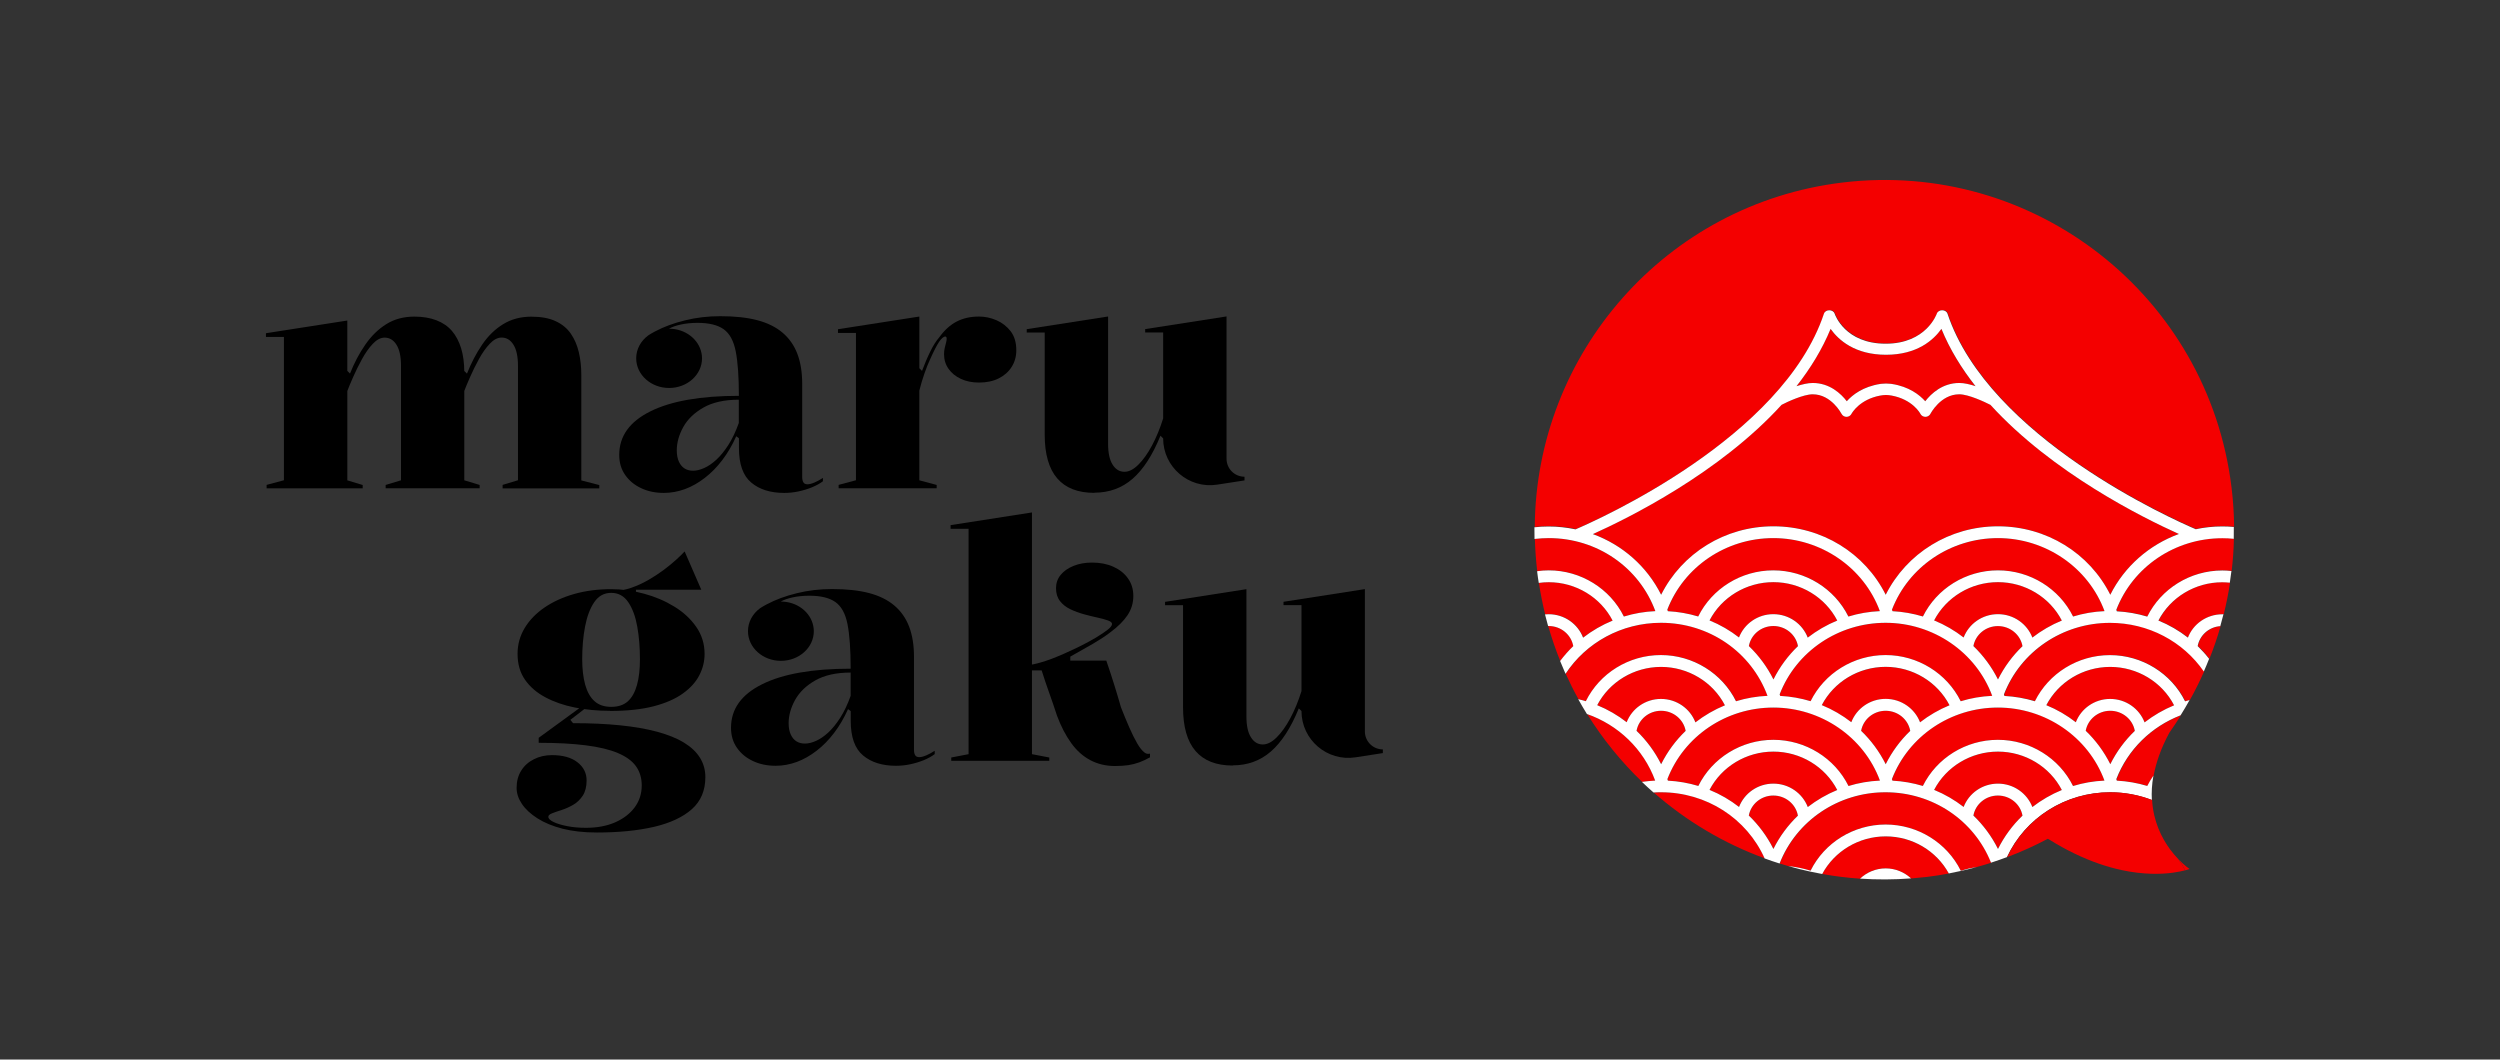 <svg viewBox="0 0 420 178" xmlns="http://www.w3.org/2000/svg" id="Warstwa_1"><rect x="0" y="0" width="420" height="178" fill="#333333" stroke="none"/><defs><style>.cls-1{fill:none;}.cls-1,.cls-2,.cls-3,.cls-4{stroke-width:0px;}.cls-2{fill:#000;}.cls-3{fill:#fff;}.cls-4{fill:#f40000;}</style></defs><path d="M334.7,145.38c-.05-.15-.11-.29-.17-.44-.79.25-1.59.49-2.4.71.84-.14,1.7-.23,2.57-.27Z" class="cls-1"></path><path d="M298.98,145.13c.03.09.06.17.09.26.46.02.91.06,1.37.12-.48-.14-.96-.28-1.43-.43,0,.02-.02.04-.02.05Z" class="cls-1"></path><path d="M365.97,144.35c.43.59.81,1.21,1.14,1.87.48-.13.73-.23.73-.23,0,0-.82-.55-1.87-1.64Z" class="cls-4"></path><path d="M316.79,133.1c-7.93,0-14.98,4.78-17.79,11.97.47.15.95.29,1.43.43,1.28.15,2.54.41,3.75.77,2.32-4.69,7.22-7.75,12.61-7.75s10.3,3.07,12.62,7.76c.89-.27,1.79-.48,2.72-.63.81-.22,1.61-.46,2.4-.71-2.84-7.13-9.81-11.83-17.73-11.83Z" class="cls-4"></path><path d="M279.06,133.1c-.42,0-.83.02-1.24.04,5.46,4.79,11.79,8.56,18.67,11.07-3.01-6.72-9.77-11.12-17.43-11.12Z" class="cls-4"></path><path d="M260.2,105.17s-.07,0-.1,0c.57,2.01,1.25,3.97,2.02,5.88.67-.89,1.41-1.73,2.21-2.5-.34-1.92-2.06-3.38-4.13-3.38Z" class="cls-4"></path><path d="M265.98,107.12c1.51-1.17,3.17-2.14,4.96-2.87-2.03-3.91-6.18-6.45-10.73-6.45-.57,0-1.13.04-1.68.12.28,1.8.63,3.57,1.06,5.3.2-.02.41-.03.62-.03,2.64,0,4.9,1.64,5.78,3.94Z" class="cls-4"></path><path d="M272.81,103.58c1.69-.52,3.47-.83,5.29-.91-2.72-7.38-9.82-12.27-17.9-12.27-.79,0-1.57.05-2.34.14.05,1.79.18,3.6.39,5.42.64-.09,1.29-.14,1.95-.14,5.4,0,10.3,3.07,12.62,7.76Z" class="cls-4"></path><path d="M279.06,110.05c5.4,0,10.3,3.07,12.62,7.76,1.69-.52,3.47-.83,5.29-.91-2.72-7.38-9.82-12.27-17.9-12.27-6.6,0-12.59,3.31-16.03,8.57.66,1.46,1.37,2.88,2.14,4.26.43.1.86.21,1.28.34,2.32-4.69,7.22-7.75,12.61-7.75Z" class="cls-4"></path><path d="M266.64,119.95c2.61,4.2,5.72,8.03,9.25,11.42.73-.11,1.47-.19,2.22-.22-1.97-5.33-6.21-9.36-11.47-11.19Z" class="cls-4"></path><path d="M316.79,140.51c-4.51,0-8.61,2.48-10.66,6.32,2.09.38,4.22.64,6.37.79,1.11-1.06,2.63-1.72,4.3-1.72s3.15.64,4.26,1.68c.87-.07,1.73-.15,2.6-.25,1.27-.15,2.51-.35,3.75-.58-2.07-3.78-6.14-6.23-10.61-6.23Z" class="cls-4"></path><path d="M279.06,119.4c-2.06,0-3.77,1.45-4.12,3.36,1.67,1.61,3.07,3.5,4.13,5.61,1.06-2.11,2.46-3.99,4.12-5.6-.34-1.92-2.06-3.38-4.13-3.38Z" class="cls-4"></path><path d="M316.79,119.4c-2.06,0-3.77,1.45-4.12,3.36,1.67,1.61,3.07,3.5,4.13,5.61,1.06-2.11,2.46-3.99,4.12-5.6-.34-1.92-2.06-3.38-4.13-3.38Z" class="cls-4"></path><path d="M355.58,130.89c.03.09.06.17.09.26,1.76.09,3.48.39,5.11.89.3-.61.64-1.18,1.03-1.73.4-2.18,1.22-4.59,2.65-7.23.67-.95,1.32-1.92,1.93-2.91-4.9,1.89-8.87,5.73-10.8,10.72Z" class="cls-4"></path><path d="M335.66,126.27c-4.56,0-8.7,2.53-10.73,6.43,1.79.73,3.45,1.7,4.96,2.87.88-2.29,3.14-3.92,5.77-3.92s4.9,1.64,5.78,3.94c1.51-1.17,3.17-2.14,4.96-2.87-2.03-3.91-6.18-6.45-10.73-6.45Z" class="cls-4"></path><path d="M335.66,133.64c-2.06,0-3.77,1.45-4.12,3.36,1.67,1.61,3.07,3.5,4.13,5.61,1.06-2.11,2.46-3.99,4.12-5.6-.34-1.92-2.06-3.38-4.13-3.38Z" class="cls-4"></path><path d="M284.84,121.36c1.51-1.17,3.17-2.14,4.96-2.87-2.03-3.91-6.18-6.45-10.73-6.45s-8.7,2.53-10.73,6.43c1.79.73,3.45,1.7,4.96,2.87.88-2.29,3.14-3.92,5.77-3.92s4.9,1.64,5.78,3.94Z" class="cls-4"></path><path d="M297.93,126.27c-4.56,0-8.7,2.53-10.73,6.43,1.79.73,3.45,1.7,4.96,2.87.88-2.29,3.14-3.92,5.77-3.92s4.9,1.64,5.78,3.94c1.51-1.17,3.17-2.14,4.96-2.87-2.03-3.91-6.18-6.45-10.73-6.45Z" class="cls-4"></path><path d="M297.93,118.87c-7.95,0-15.02,4.81-17.81,12.02.03.09.06.17.09.26,1.76.09,3.48.39,5.11.89,2.32-4.69,7.22-7.75,12.61-7.75s10.3,3.07,12.62,7.76c1.69-.52,3.47-.83,5.29-.91-2.72-7.38-9.82-12.27-17.9-12.27Z" class="cls-4"></path><path d="M297.93,133.64c-2.06,0-3.77,1.45-4.12,3.36,1.67,1.61,3.07,3.5,4.13,5.61,1.06-2.11,2.46-3.99,4.12-5.6-.34-1.92-2.06-3.38-4.13-3.38Z" class="cls-4"></path><path d="M310.25,67.41c.94-1.06,2.73-2.47,5.64-2.91l.15-.02c.53-.06,1.07-.06,1.6,0l.15.02c2.92.45,4.7,1.85,5.64,2.91.98-1.28,2.88-3.07,5.73-3.07.82,0,1.79.24,2.72.54-2.35-2.99-4.33-6.21-5.73-9.63-1.32,1.86-4.07,4.35-9.31,4.35s-7.99-2.49-9.31-4.35c-1.4,3.43-3.38,6.64-5.73,9.63.93-.31,1.9-.54,2.72-.54,2.85,0,4.74,1.8,5.73,3.07Z" class="cls-4"></path><path d="M335.66,90.4c-7.95,0-15.02,4.81-17.81,12.02.03.09.06.17.09.26,1.76.09,3.48.4,5.11.89,2.32-4.69,7.22-7.75,12.61-7.75s10.3,3.07,12.62,7.76c1.69-.52,3.47-.83,5.29-.91-2.72-7.38-9.82-12.27-17.9-12.27Z" class="cls-4"></path><path d="M279.07,99.91c3.5-6.97,10.77-11.5,18.86-11.5s15.38,4.51,18.87,11.5c3.5-6.97,10.77-11.5,18.86-11.5s15.38,4.51,18.87,11.5c2.39-4.77,6.55-8.39,11.53-10.21-6.03-2.71-21.25-10.27-31.66-21.69-.94-.5-3.7-1.78-5.24-1.78-3.14,0-4.82,3.24-4.84,3.27-.16.32-.49.52-.85.52h0c-.36,0-.68-.2-.85-.52-.06-.11-1.34-2.41-4.84-3.06-.62-.12-1.26-.12-1.88,0-3.51.65-4.79,2.96-4.85,3.07-.16.31-.49.51-.84.51h0c-.36,0-.68-.2-.84-.52-.02-.03-1.7-3.27-4.84-3.27-1.54,0-4.3,1.29-5.24,1.78-10.42,11.44-25.68,19.01-31.69,21.7,4.96,1.82,9.09,5.43,11.47,10.19Z" class="cls-4"></path><path d="M317.85,130.89c.03.09.06.17.09.26,1.76.09,3.48.39,5.11.89,2.32-4.69,7.22-7.75,12.61-7.75s10.3,3.07,12.62,7.76c1.69-.52,3.47-.83,5.29-.91-2.72-7.38-9.82-12.27-17.9-12.27s-15.02,4.81-17.81,12.02Z" class="cls-4"></path><path d="M354.52,117.42c2.64,0,4.9,1.64,5.78,3.94,1.51-1.17,3.17-2.14,4.96-2.87-2.03-3.91-6.18-6.45-10.73-6.45s-8.7,2.53-10.73,6.43c1.79.73,3.45,1.7,4.96,2.87.88-2.29,3.14-3.92,5.77-3.92Z" class="cls-4"></path><path d="M335.66,97.8c-4.56,0-8.7,2.53-10.73,6.43,1.79.73,3.45,1.7,4.96,2.87.88-2.29,3.14-3.92,5.77-3.92s4.9,1.64,5.78,3.94c1.51-1.17,3.17-2.14,4.96-2.87-2.03-3.91-6.18-6.45-10.73-6.45Z" class="cls-4"></path><path d="M335.66,105.17c-2.06,0-3.77,1.45-4.12,3.36,1.67,1.61,3.07,3.5,4.13,5.61,1.06-2.11,2.46-3.99,4.12-5.6-.34-1.92-2.06-3.38-4.13-3.38Z" class="cls-4"></path><path d="M354.52,119.4c-2.06,0-3.77,1.45-4.12,3.36,1.67,1.61,3.07,3.5,4.13,5.61,1.06-2.11,2.46-3.99,4.12-5.6-.34-1.92-2.06-3.38-4.13-3.38Z" class="cls-4"></path><path d="M362.66,104.24c1.79.73,3.45,1.7,4.96,2.87.88-2.29,3.14-3.92,5.77-3.92.07,0,.13,0,.2,0,.43-1.75.79-3.52,1.06-5.32-.42-.04-.84-.07-1.27-.07-4.56,0-8.7,2.53-10.73,6.43Z" class="cls-4"></path><path d="M355.58,102.42c.03.09.06.17.09.26,1.76.09,3.48.4,5.11.89,2.32-4.69,7.22-7.75,12.61-7.75.52,0,1.03.04,1.53.09.21-1.79.34-3.59.38-5.42-.63-.06-1.27-.1-1.92-.1-7.95,0-15.02,4.81-17.81,12.02Z" class="cls-4"></path><path d="M369.27,108.53c.69.66,1.33,1.38,1.92,2.14.71-1.79,1.34-3.62,1.87-5.49-1.91.15-3.47,1.54-3.8,3.35Z" class="cls-4"></path><path d="M264.74,88.89c3.69-1.57,34.79-15.38,41.73-36.23.26-.77,1.54-.77,1.8,0,.07.2,1.81,5.04,8.58,5.04s8.56-4.99,8.58-5.04c.26-.77,1.54-.77,1.8,0,6.93,20.81,37.89,34.58,41.71,36.21,1.45-.31,2.94-.47,4.46-.47.65,0,1.29.03,1.93.09-.02-2.17-.16-4.37-.43-6.58-3.91-32.21-33.18-55.15-65.39-51.24-29.68,3.6-51.48,28.74-51.67,57.86.78-.09,1.57-.13,2.37-.13,1.55,0,3.07.16,4.54.48Z" class="cls-4"></path><path d="M354.52,104.63c-7.95,0-15.02,4.81-17.81,12.02.03.09.06.17.09.26,1.76.09,3.48.39,5.11.89,2.32-4.69,7.22-7.75,12.61-7.75s10.3,3.07,12.62,7.76c.25-.08.5-.14.76-.21.87-1.56,1.67-3.17,2.4-4.81-3.47-5.03-9.3-8.17-15.77-8.17Z" class="cls-4"></path><path d="M297.93,95.82c5.4,0,10.3,3.07,12.62,7.76,1.69-.52,3.47-.83,5.29-.91-2.72-7.38-9.82-12.27-17.9-12.27s-15.02,4.81-17.81,12.02c.03.09.06.17.09.26,1.76.09,3.48.4,5.11.89,2.32-4.69,7.22-7.75,12.61-7.75Z" class="cls-4"></path><path d="M303.71,107.12c1.51-1.17,3.17-2.14,4.96-2.87-2.03-3.91-6.18-6.45-10.73-6.45s-8.7,2.53-10.73,6.43c1.79.73,3.45,1.7,4.96,2.87.88-2.29,3.14-3.92,5.77-3.92s4.9,1.64,5.78,3.94Z" class="cls-4"></path><path d="M334.7,116.91c-2.72-7.38-9.82-12.27-17.9-12.27s-15.02,4.81-17.81,12.02c.03.09.06.17.09.26,1.76.09,3.48.39,5.11.89,2.32-4.69,7.22-7.75,12.61-7.75s10.3,3.07,12.62,7.76c1.69-.52,3.47-.83,5.29-.91Z" class="cls-4"></path><path d="M316.79,112.04c-4.56,0-8.7,2.53-10.73,6.43,1.79.73,3.45,1.7,4.96,2.87.88-2.29,3.14-3.92,5.77-3.92s4.9,1.64,5.78,3.94c1.51-1.17,3.17-2.14,4.96-2.87-2.03-3.91-6.18-6.45-10.73-6.45Z" class="cls-4"></path><path d="M302.06,108.55c-.34-1.92-2.06-3.38-4.13-3.38s-3.77,1.45-4.12,3.36c1.67,1.61,3.07,3.5,4.13,5.61,1.06-2.11,2.46-3.99,4.12-5.6Z" class="cls-4"></path><path d="M257.86,90.54c.77-.09,1.55-.14,2.34-.14,8.09,0,15.18,4.9,17.9,12.27-1.82.08-3.6.39-5.29.91-2.32-4.69-7.22-7.76-12.62-7.76-.66,0-1.31.05-1.95.14,0,.04,0,.08.01.13.07.62.16,1.23.26,1.84.55-.08,1.11-.12,1.68-.12,4.56,0,8.71,2.54,10.73,6.45-1.78.73-3.45,1.7-4.96,2.87-.88-2.3-3.14-3.94-5.78-3.94-.21,0-.42.01-.62.03.16.66.34,1.31.52,1.95.03,0,.07,0,.1,0,2.07,0,3.79,1.46,4.13,3.38-.8.77-1.54,1.61-2.21,2.5.29.72.6,1.44.91,2.15,3.44-5.25,9.43-8.57,16.03-8.57,8.09,0,15.18,4.9,17.9,12.27-1.82.08-3.6.39-5.29.91-2.32-4.69-7.22-7.76-12.62-7.76s-10.29,3.06-12.61,7.75c-.42-.13-.85-.24-1.28-.34.47.84.95,1.67,1.46,2.49,5.25,1.83,9.5,5.86,11.47,11.19-.75.03-1.49.12-2.22.22.63.61,1.28,1.2,1.94,1.78.41-.03.83-.04,1.24-.04,7.66,0,14.42,4.39,17.43,11.12.83.3,1.67.59,2.51.85,2.81-7.19,9.86-11.97,17.79-11.97s14.89,4.71,17.73,11.83c.9-.29,1.79-.6,2.67-.93,3.06-6.59,9.8-10.9,17.33-10.9,2.46,0,4.83.46,7.02,1.3-.07-1.26,0-2.63.26-4.09-.38.55-.73,1.13-1.03,1.73-1.63-.49-3.35-.8-5.11-.89-.03-.09-.06-.17-.09-.26,1.93-4.99,5.91-8.83,10.8-10.72.53-.84,1.03-1.7,1.51-2.56-.25.07-.51.13-.76.21-2.32-4.69-7.22-7.76-12.62-7.76s-10.29,3.06-12.61,7.75c-1.63-.49-3.35-.8-5.11-.89-.03-.09-.06-.17-.09-.26,2.79-7.22,9.86-12.02,17.81-12.02,6.47,0,12.3,3.14,15.77,8.17.31-.7.61-1.41.89-2.13-.59-.76-1.23-1.47-1.92-2.14.33-1.81,1.88-3.21,3.8-3.35.19-.66.36-1.32.53-1.99-.07,0-.13,0-.2,0-2.63,0-4.89,1.63-5.77,3.92-1.5-1.17-3.17-2.14-4.96-2.87,2.03-3.9,6.17-6.43,10.73-6.43.43,0,.85.03,1.27.07.1-.65.19-1.31.27-1.96-.51-.06-1.02-.09-1.53-.09-5.4,0-10.29,3.06-12.61,7.75-1.63-.49-3.35-.8-5.11-.89-.03-.09-.06-.17-.09-.26,2.79-7.22,9.86-12.02,17.81-12.02.65,0,1.29.03,1.92.1.02-.66.02-1.33.01-1.99-.64-.06-1.28-.09-1.93-.09-1.52,0-3.02.16-4.46.47-3.82-1.63-34.77-15.41-41.71-36.21-.26-.77-1.54-.77-1.8,0-.02.05-1.76,5.04-8.58,5.04s-8.51-4.84-8.58-5.04c-.26-.77-1.54-.77-1.8,0-6.95,20.85-38.04,34.65-41.73,36.23-1.47-.31-2.99-.48-4.54-.48-.8,0-1.59.05-2.37.13,0,.66,0,1.33.02,1.99ZM280.2,102.68c-.03-.09-.06-.17-.09-.26,2.79-7.22,9.86-12.02,17.81-12.02s15.18,4.9,17.9,12.27c-1.82.08-3.6.39-5.29.91-2.32-4.69-7.22-7.76-12.62-7.76s-10.29,3.06-12.61,7.75c-1.63-.49-3.35-.8-5.11-.89ZM316.79,110.05c-5.4,0-10.29,3.06-12.61,7.75-1.63-.49-3.35-.8-5.11-.89-.03-.09-.06-.17-.09-.26,2.79-7.22,9.86-12.02,17.81-12.02s15.18,4.9,17.9,12.27c-1.82.08-3.6.39-5.29.91-2.32-4.69-7.22-7.76-12.62-7.76ZM327.53,118.48c-1.78.73-3.45,1.7-4.96,2.87-.88-2.3-3.14-3.94-5.78-3.94s-4.89,1.63-5.77,3.92c-1.5-1.17-3.17-2.14-4.96-2.87,2.03-3.9,6.17-6.43,10.73-6.43s8.71,2.54,10.73,6.45ZM292.16,107.1c-1.5-1.17-3.17-2.14-4.96-2.87,2.03-3.9,6.17-6.43,10.73-6.43s8.71,2.54,10.73,6.45c-1.78.73-3.45,1.7-4.96,2.87-.88-2.3-3.14-3.94-5.78-3.94s-4.89,1.63-5.77,3.92ZM293.81,108.53c.35-1.91,2.06-3.36,4.12-3.36s3.79,1.46,4.13,3.38c-1.67,1.6-3.07,3.49-4.12,5.6-1.06-2.12-2.46-4.01-4.13-5.61ZM273.29,121.34c-1.5-1.17-3.17-2.14-4.96-2.87,2.03-3.9,6.17-6.43,10.73-6.43s8.71,2.54,10.73,6.45c-1.78.73-3.45,1.7-4.96,2.87-.88-2.3-3.14-3.94-5.78-3.94s-4.89,1.63-5.77,3.92ZM274.94,122.77c.35-1.91,2.06-3.36,4.12-3.36s3.79,1.46,4.13,3.38c-1.67,1.6-3.07,3.49-4.12,5.6-1.06-2.12-2.46-4.01-4.13-5.61ZM297.93,142.62c-1.06-2.12-2.46-4.01-4.13-5.61.35-1.91,2.06-3.36,4.12-3.36s3.79,1.46,4.13,3.38c-1.67,1.6-3.07,3.49-4.12,5.6ZM303.71,135.59c-.88-2.3-3.14-3.94-5.78-3.94s-4.89,1.63-5.77,3.92c-1.5-1.17-3.17-2.14-4.96-2.87,2.03-3.9,6.17-6.43,10.73-6.43s8.71,2.54,10.73,6.45c-1.78.73-3.45,1.7-4.96,2.87ZM310.55,132.05c-2.32-4.69-7.22-7.76-12.62-7.76s-10.29,3.06-12.61,7.75c-1.63-.49-3.35-.8-5.11-.89-.03-.09-.06-.17-.09-.26,2.79-7.22,9.86-12.02,17.81-12.02s15.18,4.9,17.9,12.27c-1.82.08-3.6.39-5.29.91ZM312.67,122.77c.35-1.91,2.06-3.36,4.12-3.36s3.79,1.46,4.13,3.38c-1.67,1.6-3.07,3.49-4.12,5.6-1.06-2.12-2.46-4.01-4.13-5.61ZM335.66,142.62c-1.06-2.12-2.46-4.01-4.13-5.61.35-1.91,2.06-3.36,4.12-3.36s3.79,1.46,4.13,3.38c-1.67,1.6-3.07,3.49-4.12,5.6ZM341.44,135.59c-.88-2.3-3.14-3.94-5.78-3.94s-4.89,1.63-5.77,3.92c-1.5-1.17-3.17-2.14-4.96-2.87,2.03-3.9,6.17-6.43,10.73-6.43s8.71,2.54,10.73,6.45c-1.78.73-3.45,1.7-4.96,2.87ZM354.53,128.38c-1.06-2.12-2.46-4.01-4.13-5.61.35-1.91,2.06-3.36,4.12-3.36s3.79,1.46,4.13,3.38c-1.67,1.6-3.07,3.49-4.12,5.6ZM354.52,112.04c4.56,0,8.71,2.54,10.73,6.45-1.78.73-3.45,1.7-4.96,2.87-.88-2.3-3.14-3.94-5.78-3.94s-4.89,1.63-5.77,3.92c-1.5-1.17-3.17-2.14-4.96-2.87,2.03-3.9,6.17-6.43,10.73-6.43ZM353.56,131.14c-1.82.08-3.6.39-5.29.91-2.32-4.69-7.22-7.76-12.62-7.76s-10.29,3.06-12.61,7.75c-1.63-.49-3.35-.8-5.11-.89-.03-.09-.06-.17-.09-.26,2.79-7.22,9.86-12.02,17.81-12.02s15.18,4.9,17.9,12.27ZM335.66,114.15c-1.06-2.12-2.46-4.01-4.13-5.61.35-1.91,2.06-3.36,4.12-3.36s3.79,1.46,4.13,3.38c-1.67,1.6-3.07,3.49-4.12,5.6ZM341.44,107.12c-.88-2.3-3.14-3.94-5.78-3.94s-4.89,1.63-5.77,3.92c-1.5-1.17-3.17-2.14-4.96-2.87,2.03-3.9,6.17-6.43,10.73-6.43s8.71,2.54,10.73,6.45c-1.78.73-3.45,1.7-4.96,2.87ZM348.28,103.58c-2.32-4.69-7.22-7.76-12.62-7.76s-10.29,3.06-12.61,7.75c-1.63-.49-3.35-.8-5.11-.89-.03-.09-.06-.17-.09-.26,2.79-7.22,9.86-12.02,17.81-12.02s15.18,4.9,17.9,12.27c-1.82.08-3.6.39-5.29.91ZM307.54,55.25c1.32,1.86,4.07,4.35,9.31,4.35s7.99-2.49,9.31-4.35c1.4,3.43,3.38,6.64,5.73,9.63-.93-.31-1.9-.54-2.72-.54-2.85,0-4.74,1.8-5.73,3.07-.94-1.06-2.73-2.47-5.64-2.91l-.15-.02c-.53-.06-1.07-.06-1.6,0l-.15.02c-2.92.45-4.7,1.85-5.64,2.91-.98-1.28-2.88-3.07-5.73-3.07-.82,0-1.79.24-2.72.54,2.35-2.99,4.33-6.21,5.73-9.63ZM299.29,68.02c.94-.5,3.7-1.78,5.24-1.78,3.14,0,4.82,3.24,4.84,3.27.16.32.49.52.84.52h0c.36,0,.68-.2.84-.51.06-.11,1.34-2.42,4.85-3.07.62-.12,1.26-.12,1.88,0,3.51.65,4.79,2.95,4.84,3.06.16.32.49.52.85.52h0c.36,0,.68-.2.85-.52.02-.03,1.7-3.27,4.84-3.27,1.54,0,4.3,1.29,5.24,1.78,10.4,11.42,25.63,18.98,31.66,21.69-4.98,1.81-9.14,5.44-11.53,10.21-3.49-6.99-10.72-11.5-18.87-11.5s-15.36,4.53-18.86,11.5c-3.49-6.99-10.72-11.5-18.87-11.5s-15.36,4.53-18.86,11.5c-2.38-4.77-6.5-8.38-11.47-10.19,6-2.7,21.27-10.26,31.69-21.7Z" class="cls-3"></path><path d="M329.41,146.28c-2.32-4.69-7.22-7.76-12.62-7.76s-10.29,3.06-12.61,7.75c-1.21-.37-2.46-.63-3.75-.77,1.21.35,2.44.66,3.69.93.67.14,1.34.28,2.01.4,2.05-3.83,6.15-6.32,10.66-6.32s8.54,2.45,10.61,6.23c1.6-.3,3.18-.66,4.73-1.09-.93.15-1.84.36-2.72.63Z" class="cls-3"></path><path d="M312.5,147.61c2.81.19,5.67.18,8.55-.04-1.11-1.04-2.61-1.68-4.26-1.68s-3.18.66-4.3,1.72Z" class="cls-3"></path><path d="M365.97,144.35c-.43-.45-.9-.99-1.37-1.62-1.43-1.93-2.84-4.71-3.05-8.33-2.18-.84-4.55-1.3-7.02-1.3-7.53,0-14.27,4.31-17.33,10.9,2.36-.89,4.64-1.92,6.84-3.09.49.31.96.6,1.44.87.64.37,1.27.72,1.89,1.04,2.96,1.54,5.68,2.53,8.11,3.13.32.08.63.15.93.22,3.73.8,6.69.71,8.66.44.88-.12,1.57-.28,2.03-.4-.33-.66-.71-1.28-1.14-1.87Z" class="cls-4"></path><path d="M100.23,139.86c-2.17,0-4.08-.22-5.74-.64-1.66-.43-3.06-1.01-4.2-1.74-1.14-.73-2.01-1.53-2.6-2.41-.6-.88-.9-1.78-.9-2.72,0-1.08.25-2.04.76-2.86.5-.82,1.21-1.47,2.13-1.93.91-.47,1.93-.7,3.05-.7,1.83,0,3.26.4,4.28,1.2,1.03.8,1.54,1.82,1.54,3.05,0,1.04-.22,1.89-.64,2.55-.43.65-.96,1.17-1.6,1.54-.64.37-1.28.66-1.93.87-.65.2-1.19.39-1.62.56-.43.17-.64.36-.64.59,0,.3.29.59.87.87.58.28,1.34.51,2.3.7.95.19,2.01.28,3.16.28,1.87,0,3.5-.31,4.9-.92,1.4-.62,2.49-1.46,3.28-2.52.78-1.06,1.18-2.29,1.18-3.67,0-1.27-.33-2.35-.98-3.25-.65-.9-1.67-1.63-3.05-2.21-1.38-.58-3.17-1.01-5.38-1.29-2.2-.28-4.84-.42-7.9-.42v-.84l7.45-5.43.56.34-2.69,2.07.45.56c2.91,0,5.55.12,7.92.36,2.37.24,4.45.61,6.24,1.09,1.79.49,3.29,1.09,4.48,1.82,1.19.73,2.09,1.58,2.69,2.55.6.97.9,2.05.9,3.25,0,2.24-.76,4.03-2.27,5.38-1.51,1.34-3.63,2.33-6.36,2.97-2.73.63-5.94.95-9.63.95ZM102.47,119.42c-2.09,0-4.06-.19-5.91-.56-1.85-.37-3.49-.94-4.93-1.71-1.44-.76-2.58-1.74-3.42-2.94-.84-1.19-1.26-2.65-1.26-4.37,0-1.57.4-3.01,1.2-4.34.8-1.32,1.91-2.47,3.33-3.44,1.42-.97,3.08-1.73,4.98-2.27,1.9-.54,3.98-.81,6.22-.81,1.83,0,3.67.25,5.52.76,1.85.5,3.54,1.22,5.07,2.16,1.53.93,2.76,2.07,3.7,3.42.93,1.34,1.4,2.86,1.4,4.54,0,1.23-.29,2.42-.87,3.56-.58,1.14-1.5,2.17-2.77,3.08-1.27.92-2.91,1.63-4.93,2.16-2.02.52-4.46.78-7.34.78ZM102.7,118.75c1.16,0,2.08-.31,2.77-.92.69-.62,1.2-1.53,1.54-2.74.34-1.21.5-2.66.5-4.34,0-1.98-.15-3.81-.45-5.49-.3-1.68-.8-3.04-1.51-4.09-.71-1.04-1.66-1.57-2.86-1.57s-2.15.52-2.86,1.57c-.71,1.05-1.22,2.41-1.54,4.09-.32,1.68-.48,3.51-.48,5.49,0,1.64.17,3.07.5,4.28.34,1.21.86,2.14,1.57,2.77.71.64,1.64.95,2.8.95ZM106.84,100.15l-3.53-.9c.86,0,1.77-.17,2.74-.5.97-.34,1.91-.76,2.83-1.29.91-.52,1.77-1.08,2.58-1.68.8-.6,1.51-1.18,2.13-1.74.62-.56,1.09-1.03,1.43-1.4l2.8,6.44h-10.98v1.06Z" class="cls-2"></path><path d="M173.37,126.7l2.91.56v.56h-16.47v-.56l2.91-.56v-37.86h-3.02v-.62l13.67-2.13v40.6ZM172.81,112.59v-.84c1.19-.19,2.47-.54,3.84-1.06,1.36-.52,2.81-1.16,4.34-1.9,1.23-.6,2.28-1.16,3.14-1.68.86-.52,1.52-.97,1.99-1.34.47-.37.7-.69.7-.95,0-.22-.23-.42-.7-.59-.47-.17-1.06-.33-1.76-.48-.71-.15-1.47-.34-2.27-.56-.8-.22-1.56-.5-2.27-.84-.71-.34-1.29-.79-1.74-1.37-.45-.58-.67-1.3-.67-2.16s.26-1.6.78-2.24c.52-.63,1.24-1.14,2.16-1.51.91-.37,1.95-.56,3.11-.56,1.34,0,2.54.23,3.58.7,1.05.47,1.87,1.12,2.46,1.96.6.84.9,1.82.9,2.94,0,1.2-.33,2.28-.98,3.25-.65.97-1.63,1.94-2.94,2.91-.78.6-1.74,1.22-2.86,1.88-1.12.65-2.39,1.37-3.81,2.16v.67h6.05c.49,1.42.93,2.78,1.34,4.09.41,1.31.78,2.56,1.12,3.75.48,1.23.95,2.36,1.4,3.39.45,1.03.89,1.91,1.32,2.66.43.75.85,1.27,1.26,1.57.15.11.3.18.45.2.15.02.3,0,.45-.03v.62c-.6.34-1.2.62-1.79.84-.6.22-1.22.38-1.88.48-.65.09-1.39.14-2.21.14-1.53,0-2.91-.33-4.14-.98s-2.31-1.61-3.22-2.88c-.92-1.27-1.71-2.8-2.38-4.59-.45-1.38-.89-2.67-1.32-3.86-.43-1.19-.85-2.45-1.26-3.75h-2.18Z" class="cls-2"></path><path d="M207.09,128.61c-2.76,0-4.84-.81-6.24-2.44-1.4-1.62-2.1-4.08-2.1-7.36v-17.14h-3.02v-.56l13.67-2.13v21.39c0,1.53.25,2.7.76,3.5.5.8,1.17,1.2,1.99,1.2.75,0,1.52-.39,2.32-1.18.8-.78,1.57-1.86,2.3-3.22.73-1.36,1.35-2.88,1.88-4.56v-14.45h-3.02v-.56l13.67-2.13v23.91c0,1.67,1.35,3.02,3.02,3.02h0v.62l-4.59.71c-4.77.74-9.08-2.95-9.08-7.77h0s-.45-.45-.45-.45c-1.34,3.29-2.91,5.7-4.7,7.25-1.79,1.55-3.92,2.32-6.38,2.32Z" class="cls-2"></path><path d="M155.56,126.92c-.45.19-.82.28-1.12.28-.34,0-.57-.11-.7-.34-.13-.22-.19-.52-.19-.9v-15.63c0-1.94-.27-3.62-.81-5.04-.54-1.42-1.37-2.61-2.49-3.56-1.12-.95-2.54-1.65-4.26-2.1-1.71-.45-3.79-.67-6.22-.67-2.05,0-4.02.23-5.91.7-1.89.46-3.56,1.08-5.01,1.85-.06.03-.12.06-.17.09-.34.18-.66.37-.97.57-.01,0-.03.02-.04.03-1.23.91-2.01,2.29-2.01,3.84,0,2.75,2.48,4.98,5.53,4.98s5.53-2.23,5.53-4.98c0-.3-.03-.59-.09-.87-.45-2.33-2.72-4.11-5.44-4.11.01-.01.03-.02.04-.03.47-.26,1.11-.49,1.94-.67.82-.18,1.75-.28,2.8-.28,1.9,0,3.36.35,4.37,1.06,1.01.71,1.69,1.95,2.04,3.72.35,1.78.53,4.26.53,7.48-6.42,0-11.38.87-14.87,2.61-3.49,1.73-5.23,4.17-5.23,7.31,0,1.31.33,2.43,1.01,3.39.67.96,1.57,1.69,2.69,2.21,1.12.53,2.39.79,3.81.79,1.19,0,2.37-.22,3.53-.64,1.16-.43,2.27-1.06,3.33-1.88,1.07-.82,2.05-1.82,2.94-2.99.9-1.18,1.68-2.51,2.35-4.01l.45.34v1.62c0,2.73.69,4.67,2.07,5.82,1.38,1.16,3.23,1.74,5.54,1.74.79,0,1.58-.08,2.38-.25.8-.17,1.57-.4,2.3-.7.72-.3,1.33-.64,1.82-1.01v-.56c-.53.34-1.01.6-1.46.79ZM142.91,116.9c-.52,1.45-1.11,2.69-1.76,3.7s-1.32,1.83-2.01,2.47c-.69.63-1.37,1.1-2.05,1.4-.67.3-1.29.45-1.85.45s-1.03-.12-1.43-.37c-.39-.24-.71-.61-.95-1.12-.24-.5-.37-1.15-.37-1.93,0-1.31.37-2.61,1.09-3.92.73-1.31,1.86-2.4,3.39-3.27,1.53-.87,3.51-1.32,5.94-1.32v3.92Z" class="cls-2"></path><path d="M44.79,82.02v-.56l2.91-.78v-24.08h-3.02v-.62l13.67-2.13v8.46l.45.45c.71-1.79,1.57-3.42,2.58-4.87,1.01-1.46,2.18-2.6,3.53-3.44,1.34-.84,2.91-1.26,4.7-1.26,1.42,0,2.66.21,3.72.62,1.06.41,1.93,1.01,2.6,1.79.67.78,1.18,1.76,1.54,2.91.35,1.16.53,2.48.53,3.98v18.2l2.58.78v.56h-15.79v-.56l2.58-.78v-19.21c0-1.57-.25-2.75-.76-3.56-.5-.8-1.17-1.2-1.99-1.2-.67,0-1.34.35-1.99,1.04-.65.69-1.26,1.55-1.82,2.58-.56,1.03-1.06,2.03-1.48,3-.43.97-.76,1.76-.98,2.35v15.01l2.58.78v.56h-16.13ZM84.44,82.02v-.56l2.58-.78v-19.21c0-1.57-.25-2.75-.76-3.56-.5-.8-1.17-1.2-1.99-1.2-.67,0-1.34.35-1.99,1.04-.65.69-1.26,1.55-1.82,2.58-.56,1.03-1.06,2.03-1.48,3-.43.97-.76,1.76-.98,2.35v-3.36l.45.45c.71-1.79,1.56-3.42,2.55-4.87.99-1.46,2.16-2.6,3.53-3.44,1.36-.84,2.94-1.26,4.73-1.26,1.64,0,3.01.25,4.09.76,1.08.5,1.93,1.2,2.55,2.1.62.9,1.06,1.93,1.34,3.11.28,1.18.42,2.46.42,3.84v17.7l3.02.78v.56h-16.24Z" class="cls-2"></path><path d="M140.89,82.02v-.56l2.91-.78v-24.75h-3.02v-.62l13.67-2.13v8.68l.45.45c.45-1.19.91-2.29,1.4-3.28.48-.99.99-1.78,1.51-2.38.86-1.19,1.83-2.07,2.91-2.63,1.08-.56,2.33-.84,3.75-.84,1.01,0,1.99.21,2.94.62.95.41,1.74,1.03,2.38,1.85.63.82.95,1.89.95,3.19,0,1.05-.26,1.98-.78,2.8-.52.82-1.25,1.47-2.18,1.93-.93.47-2.04.7-3.3.7-1.16,0-2.18-.21-3.05-.62-.88-.41-1.57-.97-2.07-1.68-.5-.71-.76-1.53-.76-2.46,0-.37.04-.72.11-1.04.07-.32.15-.61.22-.87.07-.26.11-.48.11-.67,0-.26-.08-.39-.22-.39-.3,0-.64.29-1.04.87-.39.58-.91,1.58-1.54,3-.3.64-.61,1.4-.92,2.3-.32.9-.61,1.87-.87,2.91v15.07l2.91.78v.56h-16.47Z" class="cls-2"></path><path d="M183.85,82.8c-2.76,0-4.84-.81-6.24-2.44-1.4-1.62-2.1-4.08-2.1-7.36v-17.14h-3.02v-.56l13.67-2.13v21.39c0,1.53.25,2.7.76,3.5.5.8,1.17,1.2,1.99,1.2.75,0,1.52-.39,2.32-1.18.8-.78,1.57-1.86,2.3-3.22.73-1.36,1.35-2.88,1.88-4.56v-14.45h-3.02v-.56l13.67-2.13v23.91c0,1.67,1.35,3.02,3.02,3.02h0v.62l-4.59.71c-4.77.74-9.08-2.95-9.08-7.77h0s-.45-.45-.45-.45c-1.34,3.29-2.91,5.7-4.7,7.25-1.79,1.55-3.92,2.32-6.38,2.32Z" class="cls-2"></path><path d="M136.78,81.08c-.45.19-.82.28-1.12.28-.34,0-.57-.11-.7-.34-.13-.22-.19-.52-.19-.9v-15.63c0-1.94-.27-3.62-.81-5.04-.54-1.42-1.37-2.61-2.49-3.56-1.12-.95-2.54-1.65-4.26-2.1-1.71-.45-3.79-.67-6.22-.67-2.05,0-4.02.23-5.91.7-1.89.46-3.56,1.08-5.01,1.85-.06.03-.12.06-.17.09-.34.18-.66.37-.97.57-.01,0-.03.02-.04.03-1.23.91-2.01,2.29-2.01,3.84,0,2.75,2.48,4.98,5.53,4.98s5.53-2.23,5.53-4.98c0-.3-.03-.59-.09-.87-.45-2.33-2.72-4.11-5.44-4.11.01-.01.03-.02.04-.03.47-.26,1.11-.49,1.94-.67.82-.18,1.75-.28,2.8-.28,1.9,0,3.36.35,4.37,1.06,1.01.71,1.69,1.95,2.04,3.72.35,1.78.53,4.26.53,7.48-6.42,0-11.38.87-14.87,2.61-3.49,1.73-5.23,4.17-5.23,7.31,0,1.31.33,2.43,1.01,3.39.67.96,1.57,1.69,2.69,2.21,1.12.53,2.39.79,3.81.79,1.19,0,2.37-.22,3.53-.64,1.16-.43,2.27-1.06,3.33-1.88,1.07-.82,2.05-1.82,2.94-2.99.9-1.18,1.68-2.51,2.35-4.01l.45.34v1.62c0,2.73.69,4.67,2.07,5.82,1.38,1.16,3.23,1.74,5.54,1.74.79,0,1.58-.08,2.38-.25.8-.17,1.57-.4,2.3-.7.72-.3,1.33-.64,1.82-1.01v-.56c-.53.34-1.01.6-1.46.79ZM124.12,71.06c-.52,1.45-1.11,2.69-1.76,3.7-.65,1.01-1.32,1.83-2.01,2.47-.69.63-1.37,1.1-2.05,1.4-.67.3-1.29.45-1.85.45s-1.03-.12-1.43-.37c-.39-.24-.71-.61-.95-1.12-.24-.5-.37-1.15-.37-1.93,0-1.31.37-2.61,1.09-3.92.73-1.31,1.86-2.4,3.39-3.27,1.53-.87,3.51-1.32,5.94-1.32v3.92Z" class="cls-2"></path></svg>